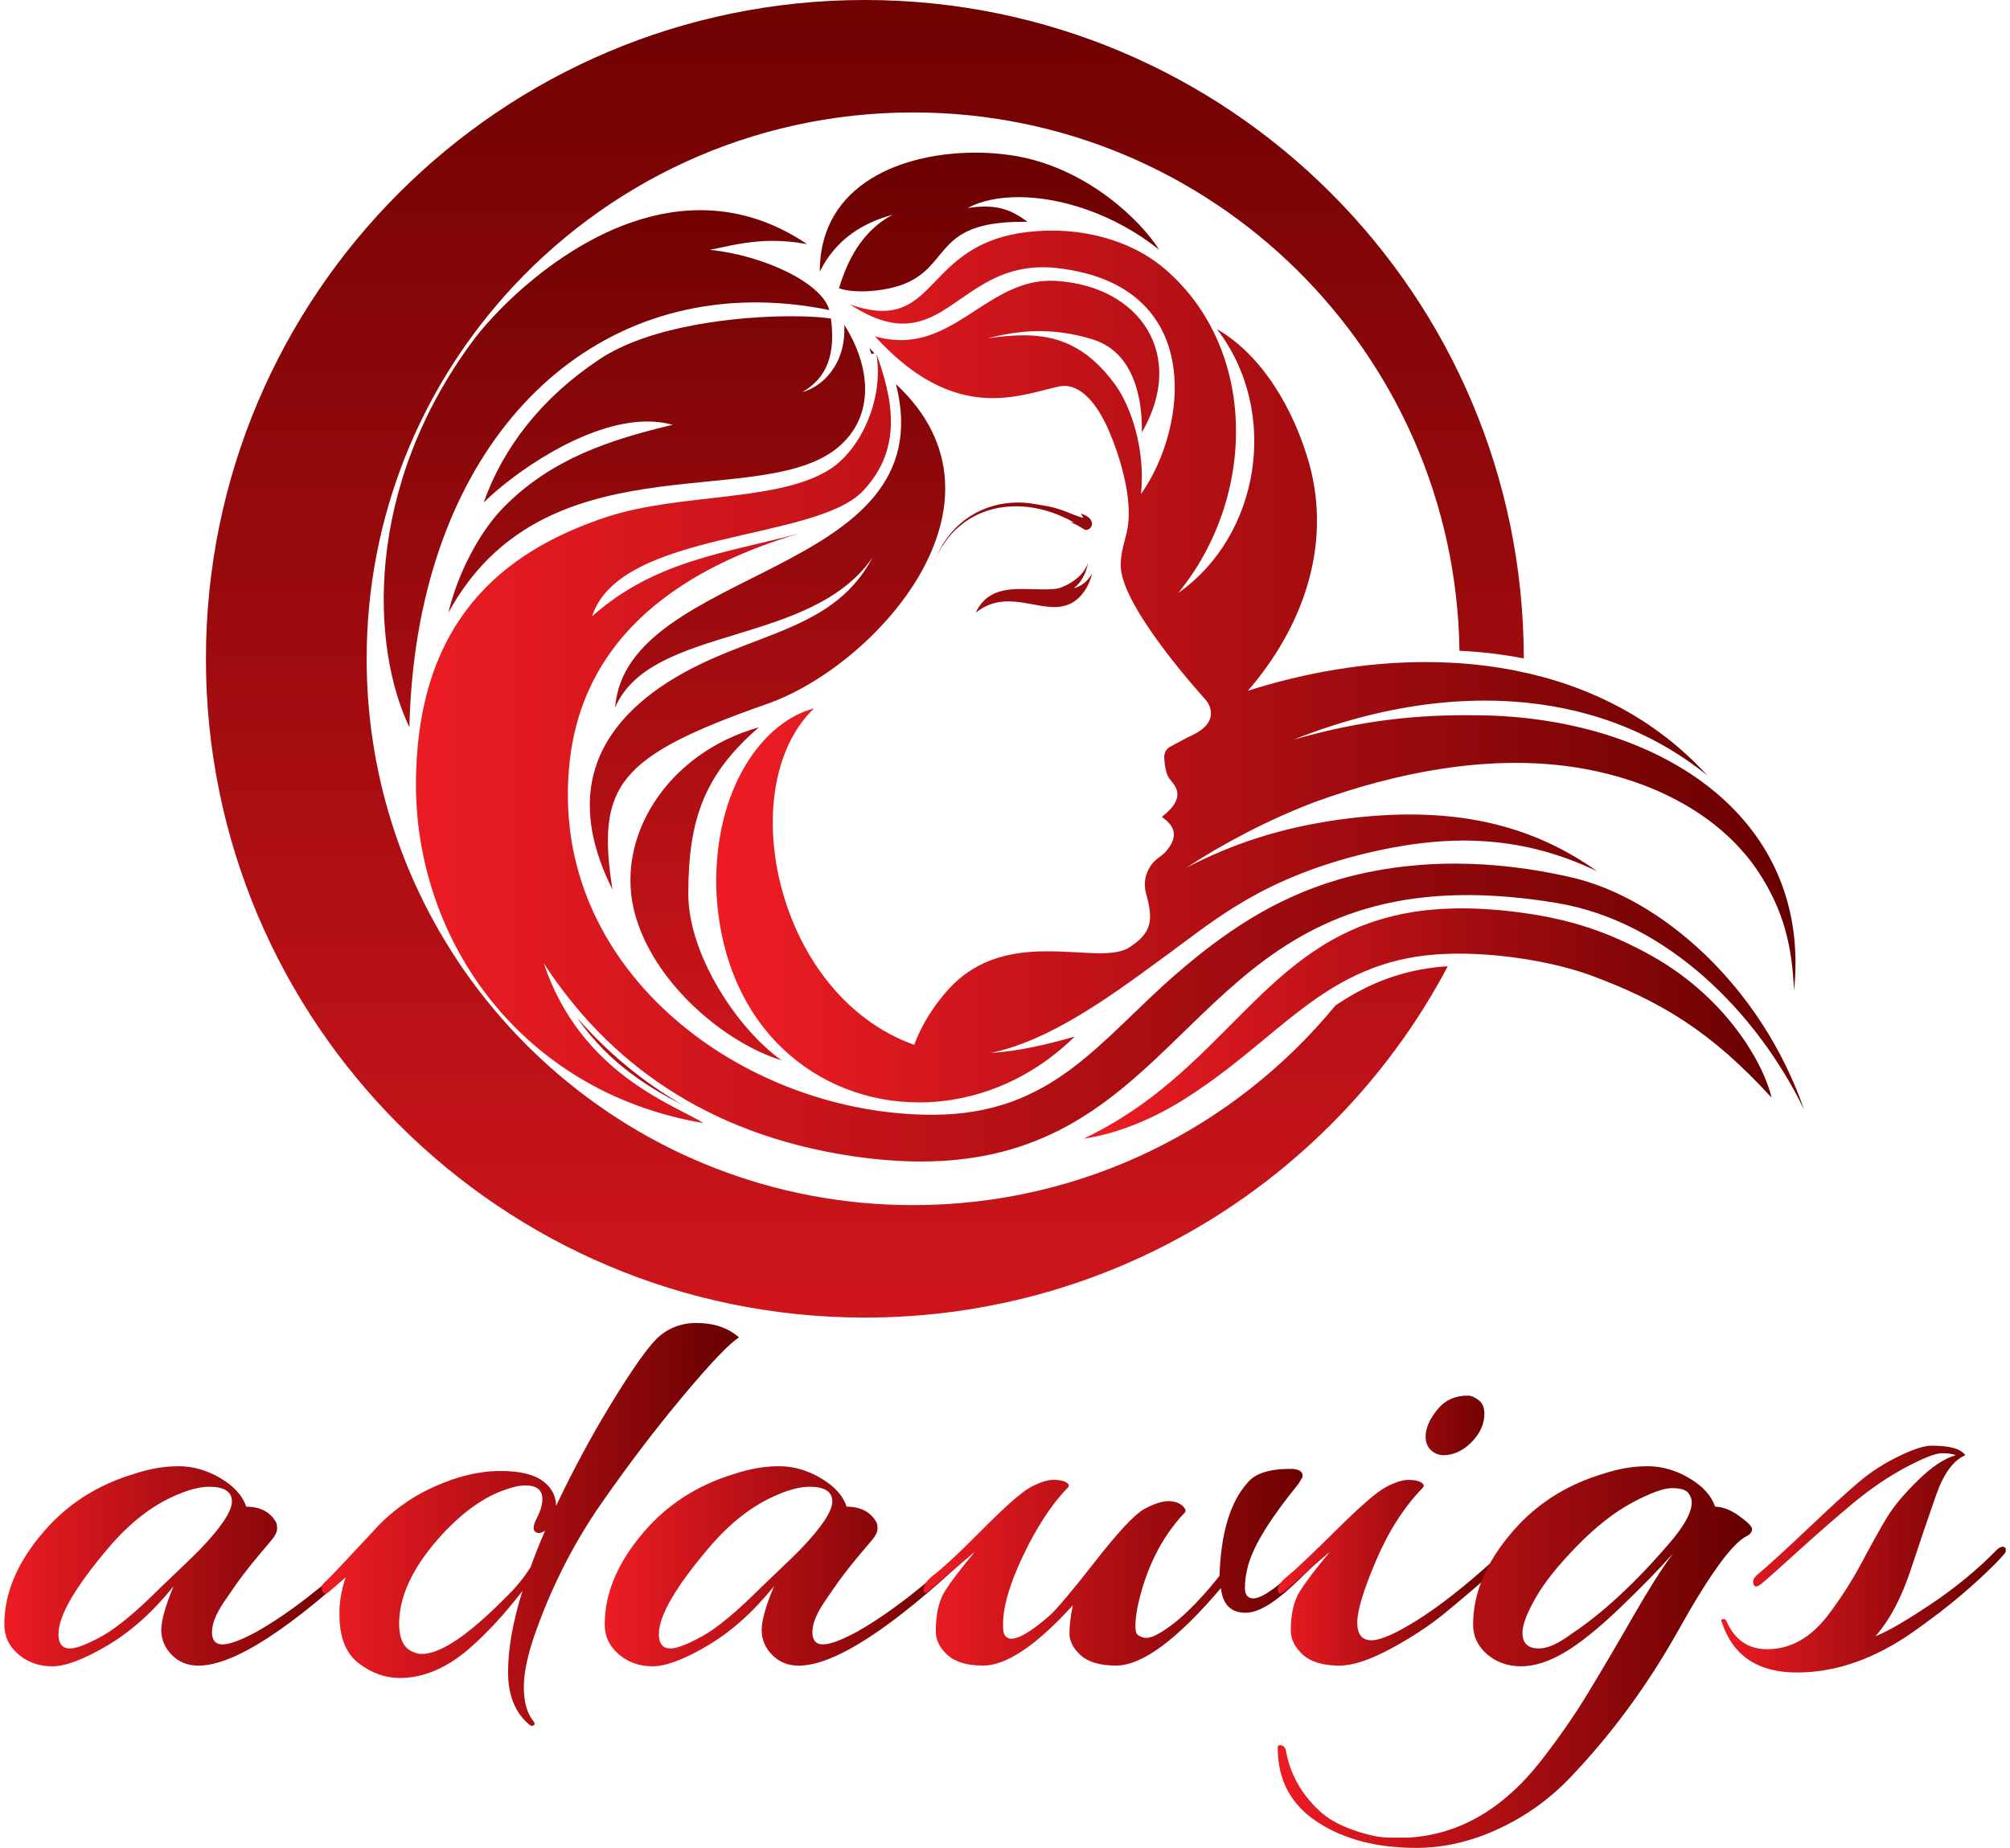 <?xml version="1.0" encoding="UTF-8"?> <svg xmlns="http://www.w3.org/2000/svg" xmlns:xlink="http://www.w3.org/1999/xlink" version="1.1" id="图层_1" x="0px" y="0px" width="87px" height="80px" viewBox="0 0 87 80" xml:space="preserve"> <g> <g> <defs> <path id="SVGID_1_" d="M2.531,70.745c0-0.792,0.722-2.038,2.166-3.738c0.909-1.069,1.869-1.819,2.877-2.255 c0.574-0.257,1.068-0.386,1.483-0.386c0.652,0,0.98,0.213,0.98,0.638c0,0.426-0.465,1.122-1.395,2.092 c-0.277,0.276-0.613,0.604-1.008,0.979c-0.396,0.376-0.624,0.594-0.684,0.652c-1.048,1.05-1.894,1.75-2.537,2.107 c-0.643,0.355-1.102,0.533-1.379,0.533C2.699,71.367,2.531,71.159,2.531,70.745 M5.825,63.802 c-1.464,0.436-2.69,1.178-3.68,2.226c-1.305,1.404-1.958,2.839-1.958,4.301c0,0.516,0.203,0.945,0.608,1.29 c0.406,0.347,0.895,0.52,1.469,0.52c0.574,0,1.369-0.301,2.389-0.904c1.018-0.603,1.972-1.457,2.861-2.565 c-0.355,0.851-0.533,1.483-0.533,1.898s0.153,0.776,0.46,1.083c0.305,0.307,0.686,0.46,1.142,0.46 c1.543,0,4.014-1.602,7.416-4.806c0.079-0.08,0.118-0.149,0.118-0.208v-0.119c-0.059-0.138-0.188-0.108-0.385,0.089 c-1.681,1.583-3.214,2.77-4.598,3.561c-0.693,0.375-1.192,0.563-1.498,0.563c-0.307,0-0.46-0.178-0.46-0.533 c0-0.357,0.173-0.792,0.52-1.306c0.346-0.515,0.632-0.921,0.86-1.217c0.227-0.297,0.45-0.573,0.667-0.83 c0.218-0.258,0.4-0.475,0.549-0.652c0.148-0.179,0.222-0.337,0.222-0.476c0-0.138-0.019-0.238-0.059-0.297 c-0.257-0.434-0.683-0.652-1.275-0.652c-0.16-0.475-0.529-0.885-1.113-1.231c-0.584-0.346-1.188-0.52-1.81-0.52 C7.115,63.476,6.477,63.585,5.825,63.802"></path> </defs> <clipPath id="SVGID_2_"> <use xlink:href="#SVGID_1_" overflow="visible"></use> </clipPath> <linearGradient id="SVGID_3_" gradientUnits="userSpaceOnUse" x1="-354.163" y1="441.5" x2="-354.023" y2="441.5" gradientTransform="matrix(113.507 0 0 -113.507 40200.023 50181.078)"> <stop offset="0" style="stop-color:#ED1C24"></stop> <stop offset="1" style="stop-color:#680000"></stop> </linearGradient> <rect x="0.188" y="63.476" clip-path="url(#SVGID_2_)" fill="url(#SVGID_3_)" width="15.93" height="8.662"></rect> </g> <g> <defs> <path id="SVGID_4_" d="M17.958,71.545c-0.455-0.138-0.682-0.554-0.682-1.246c0-1.166,0.563-2.392,1.691-3.678 c0.909-1.028,1.828-1.722,2.758-2.077c0.416-0.158,0.751-0.236,1.009-0.236c0.493,0,0.742,0.196,0.742,0.592 c0,0.238-0.08,0.51-0.237,0.816c-0.159,0.307-0.184,0.504-0.075,0.594c0.108,0.089,0.252,0.074,0.43-0.044 c-0.258,0.593-0.465,1.117-0.623,1.571c-0.296,0.475-0.663,0.92-1.098,1.335c-1.602,1.622-2.809,2.433-3.619,2.433 C18.155,71.604,18.057,71.585,17.958,71.545 M28.281,58.107c-0.455,0.514-1.092,1.447-1.914,2.803 c-0.82,1.354-1.586,2.784-2.299,4.286c0-0.435-0.192-0.795-0.579-1.082s-0.994-0.431-1.824-0.431 c-0.91,0-1.869,0.228-2.877,0.683c-1.009,0.455-1.88,1.088-2.611,1.899c-1.246,1.345-1.933,2.071-2.062,2.18 c-0.127,0.109-0.193,0.198-0.193,0.267c0,0.07,0.021,0.144,0.06,0.223c0.04,0.08,0.114,0.08,0.223,0 c0.109-0.079,0.361-0.297,0.756-0.652c-0.198,0.612-0.287,1.156-0.267,1.631c0,0.97,0.276,1.667,0.83,2.092 c0.554,0.425,1.147,0.638,1.78,0.638c0.99,0,1.958-0.396,2.907-1.187c0.791-0.672,1.593-1.531,2.403-2.58 c-0.416,1.324-0.623,2.496-0.623,3.516c0,1.018,0.316,1.784,0.949,2.298c0.04,0.021,0.069,0.03,0.09,0.03 c0.018,0,0.048-0.016,0.088-0.044c0.039-0.03,0.029-0.085-0.03-0.164c-0.277-0.336-0.415-0.831-0.415-1.483 c0-0.653,0.187-1.492,0.563-2.521c0.711-1.958,1.641-3.763,2.788-5.414c1.147-1.652,2.323-3.199,3.53-4.644 c1.207-1.442,2.018-2.294,2.433-2.55c-0.475-0.418-1.088-0.625-1.84-0.625S28.775,57.553,28.281,58.107"></path> </defs> <clipPath id="SVGID_5_"> <use xlink:href="#SVGID_4_" overflow="visible"></use> </clipPath> <linearGradient id="SVGID_6_" gradientUnits="userSpaceOnUse" x1="-355.093" y1="441.236" x2="-354.953" y2="441.236" gradientTransform="matrix(128.726 0 0 -128.726 45723.434 56864.527)"> <stop offset="0" style="stop-color:#ED1C24"></stop> <stop offset="1" style="stop-color:#680000"></stop> </linearGradient> <rect x="13.922" y="57.275" clip-path="url(#SVGID_5_)" fill="url(#SVGID_6_)" width="18.068" height="17.444"></rect> </g> <g> <defs> <path id="SVGID_7_" d="M28.518,70.745c0-0.792,0.722-2.038,2.166-3.738c0.91-1.069,1.869-1.819,2.878-2.255 c0.573-0.257,1.068-0.386,1.483-0.386c0.652,0,0.979,0.213,0.979,0.638c0,0.426-0.465,1.122-1.395,2.092 c-0.278,0.276-0.614,0.604-1.009,0.979c-0.396,0.376-0.624,0.594-0.683,0.652c-1.049,1.05-1.894,1.75-2.536,2.107 c-0.644,0.355-1.103,0.533-1.38,0.533C28.687,71.367,28.518,71.159,28.518,70.745 M31.812,63.802 c-1.464,0.436-2.69,1.178-3.679,2.226c-1.306,1.404-1.958,2.839-1.958,4.301c0,0.516,0.202,0.945,0.608,1.29 c0.406,0.347,0.895,0.52,1.469,0.52c0.574,0,1.369-0.301,2.388-0.904c1.018-0.603,1.973-1.457,2.863-2.565 c-0.357,0.851-0.535,1.483-0.535,1.898s0.152,0.776,0.459,1.083c0.306,0.307,0.687,0.46,1.143,0.46 c1.542,0,4.015-1.602,7.416-4.806c0.079-0.08,0.119-0.149,0.119-0.208v-0.119c-0.059-0.138-0.188-0.108-0.385,0.089 c-1.681,1.583-3.215,2.77-4.599,3.561c-0.691,0.375-1.192,0.563-1.498,0.563c-0.307,0-0.459-0.178-0.459-0.533 c0-0.357,0.172-0.792,0.52-1.306c0.346-0.515,0.633-0.921,0.859-1.217c0.228-0.297,0.451-0.573,0.668-0.83 c0.217-0.258,0.4-0.475,0.549-0.652c0.148-0.179,0.222-0.337,0.222-0.476c0-0.138-0.019-0.238-0.06-0.297 c-0.256-0.434-0.682-0.652-1.275-0.652c-0.157-0.475-0.529-0.885-1.112-1.231c-0.584-0.346-1.188-0.52-1.81-0.52 C33.103,63.476,32.465,63.585,31.812,63.802"></path> </defs> <clipPath id="SVGID_8_"> <use xlink:href="#SVGID_7_" overflow="visible"></use> </clipPath> <linearGradient id="SVGID_9_" gradientUnits="userSpaceOnUse" x1="-355.565" y1="441.5" x2="-355.425" y2="441.5" gradientTransform="matrix(113.507 0 0 -113.507 40385.211 50181.078)"> <stop offset="0" style="stop-color:#ED1C24"></stop> <stop offset="1" style="stop-color:#680000"></stop> </linearGradient> <rect x="26.175" y="63.476" clip-path="url(#SVGID_8_)" fill="url(#SVGID_9_)" width="15.931" height="8.662"></rect> </g> <g> <defs> <path id="SVGID_10_" d="M54.002,64.188c-0.752,0.83-1.158,2.176-1.217,4.035c-0.99,1.245-1.879,2.086-2.67,2.521 c-0.178,0.099-0.332,0.153-0.459,0.162c-0.129,0.011-0.264-0.029-0.4-0.118c-0.139-0.09-0.148-0.479-0.029-1.172 c0.355-1.681,1.037-3.056,2.047-4.124c0.078-0.078,0.045-0.183-0.105-0.313c-0.148-0.127-0.352-0.191-0.607-0.191 s-0.594,0.109-1.008,0.326c-0.416,0.219-1.133,0.979-2.15,2.285c-1.021,1.305-1.684,2.091-1.988,2.357 c-0.307,0.268-0.58,0.479-0.816,0.637c-0.652,0.436-1.037,0.466-1.157,0.091c-0.021-0.1-0.029-0.218-0.029-0.357 c0-0.868,0.375-2.036,1.127-3.499c0.553-1.049,1.117-1.859,1.689-2.434c0.061-0.078,0.031-0.152-0.09-0.223 c-0.117-0.068-0.301-0.104-0.547-0.104c-0.248,0-0.564,0.1-0.949,0.297c-0.387,0.197-1.088,0.812-2.107,1.838 c-1.019,1.03-1.764,1.722-2.239,2.078c-0.219,0.197-0.328,0.386-0.328,0.563c0.021,0.139,0.084,0.158,0.193,0.06 c0.109-0.098,0.787-0.672,2.031-1.721c-0.612,0.731-1.047,1.306-1.305,1.721c-0.258,0.415-0.385,0.989-0.385,1.721 c0,0.375,0.167,0.717,0.504,1.023c0.336,0.307,0.85,0.46,1.543,0.46c1.01,0,2.303-0.87,3.885-2.61 c-0.098,0.474-0.146,0.879-0.146,1.216c0,0.336,0.162,0.652,0.488,0.949c0.326,0.296,0.836,0.445,1.529,0.445 c1.127,0,2.641-1.118,4.537-3.353c0.08,0.712,0.436,1.067,1.068,1.067c0.396,0,0.871-0.216,1.426-0.652 c0.295-0.218,0.76-0.642,1.393-1.276c0.061-0.059,0.09-0.137,0.09-0.236c0-0.237-0.09-0.268-0.268-0.089 c-0.178,0.177-0.543,0.493-1.098,0.949c-0.553,0.455-0.953,0.683-1.201,0.683s-0.371-0.153-0.371-0.46s0.049-0.638,0.148-0.995 c0.238-0.85,0.959-2.017,2.166-3.5l0.178-0.296c0.039-0.237-0.139-0.357-0.533-0.357C54.932,63.594,54.318,63.793,54.002,64.188"></path> </defs> <clipPath id="SVGID_11_"> <use xlink:href="#SVGID_10_" overflow="visible"></use> </clipPath> <linearGradient id="SVGID_12_" gradientUnits="userSpaceOnUse" x1="-356.32" y1="441.421" x2="-356.18" y2="441.421" gradientTransform="matrix(120.061 0 0 -120.061 42820.152 53065.383)"> <stop offset="0" style="stop-color:#ED1C24"></stop> <stop offset="1" style="stop-color:#680000"></stop> </linearGradient> <rect x="39.969" y="63.594" clip-path="url(#SVGID_11_)" fill="url(#SVGID_12_)" width="16.851" height="8.516"></rect> </g> <g> <defs> <path id="SVGID_13_" d="M60.01,64.366c-0.387,0.197-1.109,0.821-2.166,1.869c-1.059,1.047-1.746,1.701-2.063,1.957 c-0.316,0.258-0.475,0.456-0.475,0.594c0,0.218,0.09,0.258,0.268,0.119s0.498-0.415,0.965-0.831 c0.463-0.415,0.805-0.712,1.023-0.89c-0.613,0.731-1.049,1.306-1.307,1.721s-0.385,0.979-0.385,1.689 c0,0.378,0.174,0.723,0.518,1.039c0.348,0.316,0.877,0.476,1.588,0.476c0.574,0,1.311-0.242,2.211-0.728 c0.9-0.483,1.676-0.994,2.328-1.527c0.652-0.534,1.455-1.217,2.404-2.047c0.039-0.039,0.059-0.078,0.059-0.119 c0-0.297-0.129-0.326-0.387-0.088c-1.207,1.087-2.279,1.928-3.219,2.521c-0.939,0.594-1.611,0.891-2.016,0.891 c-0.406,0-0.609-0.257-0.609-0.772c0-0.513,0.271-1.408,0.816-2.684c0.543-1.275,1.221-2.329,2.031-3.16 c0.061-0.078,0.029-0.152-0.09-0.223c-0.117-0.068-0.301-0.104-0.547-0.104C60.711,64.069,60.395,64.169,60.01,64.366 M62.248,60.984c-0.316,0.376-0.492,0.731-0.533,1.068c-0.041,0.335,0.049,0.593,0.268,0.771c0.217,0.177,0.5,0.222,0.844,0.133 c0.348-0.089,0.658-0.286,0.936-0.594c0.277-0.306,0.436-0.632,0.475-0.979c0.039-0.346-0.029-0.594-0.207-0.742 c-0.18-0.147-0.348-0.222-0.504-0.222C62.99,60.421,62.564,60.608,62.248,60.984"></path> </defs> <clipPath id="SVGID_14_"> <use xlink:href="#SVGID_13_" overflow="visible"></use> </clipPath> <linearGradient id="SVGID_15_" gradientUnits="userSpaceOnUse" x1="-357.55" y1="442.335" x2="-357.409" y2="442.335" gradientTransform="matrix(68.908 0 0 -68.908 24693.26 30546.562)"> <stop offset="0" style="stop-color:#ED1C24"></stop> <stop offset="1" style="stop-color:#680000"></stop> </linearGradient> <rect x="55.307" y="60.421" clip-path="url(#SVGID_14_)" fill="url(#SVGID_15_)" width="9.672" height="11.688"></rect> </g> <g> <defs> <path id="SVGID_16_" d="M65.897,70.686c0-0.337,0.188-0.836,0.564-1.499c0.375-0.662,0.974-1.414,1.795-2.254 c0.82-0.841,1.621-1.469,2.402-1.885c0.781-0.415,1.35-0.622,1.705-0.622c0.357,0,0.589,0.064,0.698,0.192 c0.108,0.129,0.163,0.272,0.163,0.43c0,0.436-0.337,1.038-1.009,1.811c-1.464,1.7-2.868,2.996-4.213,3.887 c-0.555,0.414-1.019,0.622-1.395,0.622C66.135,71.367,65.897,71.141,65.897,70.686 M69.398,63.802 c-1.464,0.436-2.69,1.178-3.679,2.226c-1.306,1.404-1.958,2.839-1.958,4.301c0,0.516,0.203,0.945,0.607,1.29 c0.406,0.347,0.896,0.52,1.47,0.52c0.572,0,1.196-0.197,1.868-0.593c0.672-0.394,1.473-1.037,2.403-1.928 c0.93-0.891,1.701-1.681,2.314-2.374c-0.476,0.635-1.059,1.554-1.75,2.76c-0.693,1.207-1.336,2.299-1.929,3.278 c-0.594,0.979-1.276,1.962-2.047,2.952c-1.643,2.096-3.561,3.203-5.756,3.322h-0.801c-0.414,0-0.934-0.109-1.557-0.326 c-0.623-0.219-1.115-0.495-1.471-0.831c-0.789-0.732-1.273-1.603-1.453-2.61c-0.039-0.159-0.129-0.237-0.266-0.237 c-0.061,0-0.09,0.039-0.09,0.118c0,1.385,0.568,2.452,1.707,3.203C58.15,79.624,59.578,80,61.299,80 c1.188,0,2.369-0.271,3.545-0.815c1.178-0.545,2.211-1.281,3.101-2.209c1.78-1.861,3.333-3.967,4.658-6.319 c1.364-2.453,2.362-3.837,2.996-4.153c0.158-0.08,0.237-0.18,0.237-0.299c0-0.118-0.188-0.31-0.563-0.577 c-0.376-0.267-0.723-0.4-1.039-0.4c-0.158-0.475-0.529-0.885-1.112-1.231c-0.583-0.346-1.187-0.52-1.81-0.52 S70.051,63.585,69.398,63.802"></path> </defs> <clipPath id="SVGID_17_"> <use xlink:href="#SVGID_16_" overflow="visible"></use> </clipPath> <linearGradient id="SVGID_18_" gradientUnits="userSpaceOnUse" x1="-356.995" y1="441.329" x2="-356.854" y2="441.329" gradientTransform="matrix(146.268 0 0 -146.268 52272.211 64624.102)"> <stop offset="0" style="stop-color:#ED1C24"></stop> <stop offset="1" style="stop-color:#680000"></stop> </linearGradient> <rect x="55.307" y="63.476" clip-path="url(#SVGID_17_)" fill="url(#SVGID_18_)" width="20.529" height="16.524"></rect> </g> <g> <defs> <path id="SVGID_19_" d="M82.185,63.046c-0.634,0.307-1.201,0.673-1.706,1.098c-0.505,0.426-1.241,1.099-2.21,2.018 c-0.97,0.92-1.712,1.598-2.226,2.031c-0.138,0.119-0.188,0.248-0.147,0.387c0.039,0.138,0.147,0.138,0.326,0 c0.178-0.139,0.701-0.604,1.572-1.395c0.87-0.791,1.68-1.498,2.433-2.122c0.751-0.622,1.508-1.137,2.269-1.542 c0.762-0.404,1.281-0.607,1.559-0.607c0.275,0,0.475,0.029,0.593,0.088c-0.495,0.14-1.044,0.504-1.646,1.099 c-0.604,0.593-1.048,1.127-1.335,1.602s-0.643,1.112-1.067,1.913c-0.426,0.801-0.916,1.568-1.469,2.299 c-0.753,0.989-1.632,1.484-2.641,1.484c-0.812,0-1.394-0.396-1.75-1.188c-0.02-0.078-0.063-0.119-0.134-0.119 c-0.069,0-0.104,0.021-0.104,0.061s0.012,0.07,0.03,0.088c0.476,1.444,1.558,2.166,3.248,2.166c1.691,0,3.377-0.593,5.059-1.779 c0.811-0.574,1.488-1.094,2.032-1.559c0.544-0.463,1.003-0.884,1.38-1.26c0.376-0.376,0.563-0.589,0.563-0.639v-0.133 c-0.08-0.118-0.208-0.099-0.387,0.06c-0.829,0.851-1.784,1.637-2.862,2.358s-1.874,1.182-2.389,1.38 c0.613-0.692,1.123-1.651,1.529-2.878c0.404-1.227,0.771-2.304,1.097-3.233c0.327-0.93,0.746-1.503,1.261-1.722 c-0.178-0.275-0.663-0.415-1.453-0.415C83.292,62.586,82.816,62.739,82.185,63.046"></path> </defs> <clipPath id="SVGID_20_"> <use xlink:href="#SVGID_19_" overflow="visible"></use> </clipPath> <linearGradient id="SVGID_21_" gradientUnits="userSpaceOnUse" x1="-358.664" y1="441.92" x2="-358.523" y2="441.92" gradientTransform="matrix(87.719 0 0 -87.719 31536.107 38832.191)"> <stop offset="0" style="stop-color:#ED1C24"></stop> <stop offset="1" style="stop-color:#680000"></stop> </linearGradient> <rect x="74.5" y="62.586" clip-path="url(#SVGID_20_)" fill="url(#SVGID_21_)" width="12.313" height="9.819"></rect> </g> <g> <defs> <path id="SVGID_22_" d="M27.509,39.663c0.882,3.029,3.969,5.527,6.325,6.242c-1.859-1.303-4.042-4.533-4.042-7.21 c0-3.215,0.692-5.168,3.057-7.208C28.879,32.595,26.529,36.292,27.509,39.663 M45.799,25.476 c-0.205,0.032-0.418,0.041-0.637,0.041c-0.307,0-0.621-0.018-0.93-0.018c-0.814,0-1.575,0.123-2.003,1.028 c0.473-0.378,0.951-0.491,1.421-0.491c0.691,0,1.365,0.245,1.979,0.245c0.277,0,0.541-0.049,0.789-0.193 c0.402-0.231,0.715-0.692,0.854-1.256c-0.195,0.333-0.48,0.561-0.799,0.636c0.311-0.227,0.537-0.632,0.623-1.104 C46.896,24.952,46.283,25.328,45.799,25.476 M40.525,24.123c0.711-1.51,2.027-2.204,3.445-2.204c0.84,0,1.715,0.244,2.52,0.703 l-0.162-0.012c0.254,0.085,0.396,0.184,0.594,0.306c0.031,0.018,0.063,0.025,0.094,0.025c0.143,0,0.27-0.161,0.25-0.282 c-0.049-0.328-0.398-0.365-0.486-0.442c0,0,0.076,0.136,0.109,0.205c-0.611-0.165-0.902-0.428-1.871-0.562 c-0.215-0.031-0.469-0.088-0.717-0.098c-0.082-0.005-0.162-0.007-0.244-0.007C42.611,21.756,41.202,22.532,40.525,24.123 M26.624,30.633c1.55-3.595,8.467-2.623,11.133-6.485c-1.861,3.535-5.943,3.177-9.525,5.851c-2.92,2.21-3.444,5.069-1.722,8.517 c-0.704-4.521,0.231-5.773,6.708-8.048c4.67-1.638,11.084-8.704,5.563-13.837C40.911,25.006,27.1,24.459,26.624,30.633 M25.932,15.564c-2.479,1.651-4.151,3.798-4.997,6.192c1.227-1.219,4.393-3.508,7.083-3.508c0.378,0,0.745,0.044,1.097,0.143 c-2.675,0.637-5.203,1.449-7.267,3.522c-1.053,1.043-2.032,2.88-2.44,4.614c4.094-7.518,13.141-4.454,16.675-7.012 c1.771-1.298,1.695-3.501,0.459-5.456c0.093,1.792-1.037,2.719-1.814,2.915c1.086-0.623,1.438-1.658,1.238-3.183 c-0.367-0.059-0.969-0.1-1.712-0.1C31.902,13.692,28.135,14.094,25.932,15.564 M20.482,14.737 c-4.75,6.4-4.419,13.296-2.761,16.749c0.252-11.235,6.564-18.394,14.977-18.394c1.036,0,2.104,0.108,3.198,0.331 c-0.334-1.191-2.846-2.366-5.174-2.608c0.713-0.131,1.574-0.387,2.728-0.387c0.448,0,0.94,0.038,1.485,0.14 c-1.563-1.052-3.125-1.469-4.621-1.469C25.641,9.098,21.641,13.174,20.482,14.737 M35.484,11.757 c0.704-1.421,1.902-2.121,3.149-2.459c-1.365,0.721-1.98,2.059-2.318,3.18c0.264,0.096,0.607,0.136,0.973,0.136 c0.621,0,1.303-0.118,1.75-0.283c2.17-0.808,1.316-2.728,5.219-2.728c0.07,0,0.145,0,0.217,0.002 c-0.49-0.365-0.991-0.662-1.849-0.662c-0.223,0-0.467,0.021-0.744,0.064c0.57-0.31,1.333-0.472,2.201-0.472 c1.828,0,4.123,0.715,6.086,2.27c-0.783-1.238-3.035-3.45-6.063-4.026c-0.578-0.109-1.221-0.17-1.886-0.17 C39.121,6.609,35.484,7.918,35.484,11.757"></path> </defs> <clipPath id="SVGID_23_"> <use xlink:href="#SVGID_22_" overflow="visible"></use> </clipPath> <linearGradient id="SVGID_24_" gradientUnits="userSpaceOnUse" x1="-356.204" y1="439.849" x2="-356.063" y2="439.849" gradientTransform="matrix(0 -407.144 -407.144 0 179114.5 -144966.25)"> <stop offset="0" style="stop-color:#ED1C24"></stop> <stop offset="1" style="stop-color:#680000"></stop> </linearGradient> <rect x="15.732" y="6.609" clip-path="url(#SVGID_23_)" fill="url(#SVGID_24_)" width="34.434" height="39.295"></rect> </g> <g> <defs> <path id="SVGID_25_" d="M35.967,20.285c-2.23,1.471-6.492,1.036-9.715,2.099c-4.594,1.518-8.045,4.547-8.24,11.026 c-0.246,7.027,4.39,13.85,12.436,15.211c-1.219-0.779-5.299-2.104-6.915-6.922c2.771,4.26,7.011,7.391,13.303,8.346 c1.09,0.164,2.095,0.24,3.022,0.24c10.329,0,11.37-9.457,20.506-11.244c0.953-0.188,1.994-0.29,3.145-0.29 c0.07,0,0.139,0,0.209,0.001c1.115,0.012,2.333,0.119,3.667,0.342c4.748,0.786,8.66,4.734,10.701,8.941 c-1.862-5.361-6.191-9.166-10.092-10.057c-1.257-0.286-2.529-0.478-3.804-0.554c-0.41-0.024-0.818-0.037-1.229-0.037 c-0.633,0-1.264,0.03-1.893,0.095c-1.055,0.102-2.104,0.297-3.135,0.596c-2.832,0.827-5.004,2.347-6.992,4.06 c-3.354,2.904-5.367,6.123-10.585,6.123c-7.834,0-15.973-5.77-15.774-14.149c0.073-3.097,1.165-8.396,10.022-11.021 c-3.094,0.841-6.24,1.147-8.977,3.592c1.212-3.745,9.64-3.226,11.726-5.429c1.776-1.875,1.253-4.059,0.583-5.939 C38.264,17.326,37.229,19.451,35.967,20.285"></path> </defs> <clipPath id="SVGID_26_"> <use xlink:href="#SVGID_25_" overflow="visible"></use> </clipPath> <linearGradient id="SVGID_27_" gradientUnits="userSpaceOnUse" x1="-356.135" y1="439.897" x2="-355.995" y2="439.897" gradientTransform="matrix(428.1 0 0 -428.1 152479.406 188352.484)"> <stop offset="0" style="stop-color:#ED1C24"></stop> <stop offset="1" style="stop-color:#680000"></stop> </linearGradient> <rect x="17.766" y="15.316" clip-path="url(#SVGID_26_)" fill="url(#SVGID_27_)" width="60.321" height="34.969"></rect> </g> <g> <defs> <path id="SVGID_28_" d="M44.807,10.012c-4.287,0.332-4.205,3.447-6.607,3.447c-0.39,0-0.849-0.084-1.402-0.275 c0.916,0.598,1.649,0.826,2.287,0.826c2.085,0,3.139-2.439,6.056-2.439c0.207,0,0.424,0.011,0.648,0.039 c6.428,0.744,5.621,6.926,3.598,9.777c0.207-2.066-0.506-3.902-1.133-4.756c-1.244-1.696-2.557-2.114-3.945-2.114 c-0.512,0-1.037,0.058-1.57,0.129c0.684-0.168,1.417-0.311,2.253-0.311c0.682,0,1.428,0.094,2.275,0.35 c1.953,0.585,2.18,2.864,2.156,4.037c1.943-3.338-0.064-6.351-3.738-6.562c-0.072-0.004-0.143-0.007-0.215-0.007 c-2.518,0-3.98,2.572-6.476,2.572c-0.352,0-0.723-0.05-1.122-0.167c1.939,2.131,3.653,2.678,5.098,2.678 c1.117,0,2.072-0.329,2.844-0.499c0.084-0.019,0.168-0.029,0.25-0.029c0.971,0,1.615,1.268,1.809,1.667 c0.164,0.329,1.354,3.011,0.867,4.794c-0.164,0.604-0.293,1.121-0.201,1.622c0.338,1.832,3.355,5.181,3.627,5.484 c0.273,0.3,0.551,1.017-0.523,1.533c-0.383,0.185-0.59,0.305-0.982,0.514c-0.176,0.092-0.279,0.278-0.27,0.477 c0.016,0.336,0.086,0.706,0.201,0.877c0.195,0.292,0.869,0.771-0.305,1.692c0.369,0.265,0.869,0.702,0.18,1.491 c-0.072,0.085-0.182,0.176-0.311,0.268c-0.49,0.352-0.713,0.97-0.551,1.553c0.307,1.109,0.291,1.687-0.729,2.339 c-0.309,0.195-0.746,0.25-1.266,0.25c-0.648,0-1.43-0.084-2.258-0.084c-1.217,0-2.533,0.18-3.682,1.07 c-0.71,0.547-1.646,1.729-2.098,2.98c-6.028-2.148-7.867-11.187-4.341-14.562c-2.158,0.552-4.334,3.392-4.228,7.825 c0.255,5.991,4.378,9.229,8.774,9.229c2.352,0,4.78-0.924,6.739-2.848c-1.211,0.344-2.377,0.625-3.65,0.709 c2.496-0.506,5.056-2.346,7.287-3.986c2.164-1.551,4.031-3.304,8.225-4.467c1.053-0.286,2.068-0.498,3.063-0.62 c0.645-0.081,1.281-0.124,1.912-0.124c0.385,0,0.762,0.016,1.141,0.049c1.554,0.128,3.084,0.535,4.64,1.283 c-1.409-1.007-2.885-1.662-4.431-2.042c-0.928-0.227-1.881-0.356-2.857-0.399c-0.271-0.015-0.545-0.02-0.82-0.02 c-0.977,0-1.979,0.078-3.004,0.214c-2.572,0.359-4.652,1.042-6.658,2.083c1.539-1.016,3.572-2.095,5.578-2.847 c1.725-0.626,3.551-1.132,5.402-1.42c0.967-0.151,1.939-0.242,2.91-0.26c0.113-0.001,0.228-0.004,0.341-0.004 c1.181,0,2.355,0.112,3.503,0.362c2.749,0.593,5.468,2.004,7.038,4.396c1.07,1.65,1.435,3.166,1.515,5.109 c0.748-7.123-5.108-11.274-12.151-11.858c-0.278-0.024-0.56-0.042-0.841-0.054c-0.398-0.012-0.791-0.02-1.18-0.02 c-0.26,0-0.52,0.003-0.777,0.01c-2.109,0.052-4.215,0.331-6.711,1.05c2.172-0.87,4.469-1.449,6.762-1.631 c0.506-0.039,1.012-0.06,1.516-0.06c0.43,0,0.855,0.016,1.282,0.045c2.989,0.213,5.873,1.199,8.351,3.196 c-2.255-2.467-5.147-3.913-8.297-4.538c-0.908-0.181-1.84-0.294-2.779-0.343c-0.373-0.019-0.748-0.029-1.123-0.029 c-2.561,0-5.184,0.446-7.689,1.242c2.387-2.761,3.623-6.264,2.664-9.798c-0.678-2.412-2.049-4.727-4.006-5.861 c2.775,3.621,1.828,8.979-1.67,11.421c3.4-4.167,3.436-10.541-0.557-14.002c-1.277-1.105-3.074-1.683-4.936-1.683 C45.275,9.985,45.039,9.995,44.807,10.012"></path> </defs> <clipPath id="SVGID_29_"> <use xlink:href="#SVGID_28_" overflow="visible"></use> </clipPath> <linearGradient id="SVGID_30_" gradientUnits="userSpaceOnUse" x1="-356.269" y1="439.795" x2="-356.129" y2="439.795" gradientTransform="matrix(332.834 0 0 -332.834 118609.953 146407.625)"> <stop offset="0" style="stop-color:#ED1C24"></stop> <stop offset="1" style="stop-color:#680000"></stop> </linearGradient> <rect x="30.898" y="9.985" clip-path="url(#SVGID_29_)" fill="url(#SVGID_30_)" width="47.5" height="37.744"></rect> </g> <g> <defs> <path id="SVGID_31_" d="M60.006,39.732c-5.5,1.492-7.162,6.744-13.098,9.561c1.119-0.15,2.668-0.66,4.256-1.645 c2.951-1.834,4.721-3.975,7.166-5.248c0.994-0.518,2.102-0.895,3.445-1.045c0.266-0.029,0.539-0.047,0.818-0.057 c0.184-0.008,0.369-0.012,0.557-0.012c2.043,0,4.256,0.408,5.712,0.943c3.002,1.111,5.189,2.41,7.821,5.295 c-0.322-1.389-1.926-4.441-5.528-6.328c-1.741-0.914-3.436-1.519-6.185-1.787c-0.518-0.049-1.012-0.076-1.482-0.082 c-0.076-0.002-0.15-0.002-0.227-0.002C62.033,39.326,60.961,39.471,60.006,39.732"></path> </defs> <clipPath id="SVGID_32_"> <use xlink:href="#SVGID_31_" overflow="visible"></use> </clipPath> <linearGradient id="SVGID_33_" gradientUnits="userSpaceOnUse" x1="-356.598" y1="440.125" x2="-356.457" y2="440.125" gradientTransform="matrix(212.152 0 0 -212.152 75699.781 93417.438)"> <stop offset="0" style="stop-color:#ED1C24"></stop> <stop offset="1" style="stop-color:#680000"></stop> </linearGradient> <rect x="46.908" y="39.326" clip-path="url(#SVGID_32_)" fill="url(#SVGID_33_)" width="29.775" height="9.967"></rect> </g> <g> <defs> <path id="SVGID_34_" d="M24.984,44.061c1.415,2.084,3.335,3.141,4.586,3.789C27.845,46.854,26.313,45.59,24.984,44.061 L24.984,44.061 M20.707,43.459c0.801,1.033,1.713,1.941,2.727,2.717c-1.467-1.309-2.77-2.797-3.875-4.43 C19.901,42.34,20.285,42.914,20.707,43.459 M37.627,15.063c0.033,0.087,0.063,0.176,0.092,0.262l0.129-0.032 C37.773,15.217,37.701,15.141,37.627,15.063L37.627,15.063 M20.063,14.426c-1.303,1.757-2.246,3.58-2.885,5.382 c1.022-2.578,2.483-4.932,4.293-6.972C20.871,13.426,20.391,13.984,20.063,14.426"></path> </defs> <clipPath id="SVGID_35_"> <use xlink:href="#SVGID_34_" overflow="visible"></use> </clipPath> <linearGradient id="SVGID_36_" gradientUnits="userSpaceOnUse" x1="-355.405" y1="439.6" x2="-355.264" y2="439.6" gradientTransform="matrix(147.283 0 0 -147.283 52362.312 64775.695)"> <stop offset="0" style="stop-color:#ED1C24"></stop> <stop offset="1" style="stop-color:#680000"></stop> </linearGradient> <rect x="17.178" y="12.836" clip-path="url(#SVGID_35_)" fill="url(#SVGID_36_)" width="20.67" height="35.013"></rect> </g> <g> <defs> <path id="SVGID_37_" d="M8.913,28.521c0,15.752,12.771,28.521,28.521,28.521c10.943,0,20.447-6.164,25.23-15.207 c-0.166,0.008-0.326,0.021-0.482,0.037c-1.781,0.203-3.135,0.82-4.381,1.66c-4.336,5.275-10.916,8.641-18.279,8.641 c-6.045,0-11.561-2.268-15.741-5.998c-1.466-1.309-2.769-2.797-3.874-4.43c0-0.002,0-0.004-0.004-0.008 c-2.546-3.771-4.033-8.32-4.033-13.217c0-3.076,0.588-6.018,1.656-8.713c1.022-2.578,2.483-4.932,4.293-6.972 c0-0.004,0.002-0.005,0.005-0.007c4.333-4.883,10.656-7.96,17.697-7.96c12.945,0,23.465,10.402,23.65,23.305 c0.961,0.047,1.891,0.158,2.784,0.333C65.948,12.761,53.182,0,37.434,0C21.683,0,8.913,12.77,8.913,28.521"></path> </defs> <clipPath id="SVGID_38_"> <use xlink:href="#SVGID_37_" overflow="visible"></use> </clipPath> <linearGradient id="SVGID_39_" gradientUnits="userSpaceOnUse" x1="-356.115" y1="439.938" x2="-355.975" y2="439.938" gradientTransform="matrix(0 -591.029 -591.029 0 260053.172 -210397.719)"> <stop offset="0" style="stop-color:#ED1C24"></stop> <stop offset="1" style="stop-color:#680000"></stop> </linearGradient> <rect x="8.913" clip-path="url(#SVGID_38_)" fill="url(#SVGID_39_)" width="57.043" height="57.043"></rect> </g> </g> </svg> 